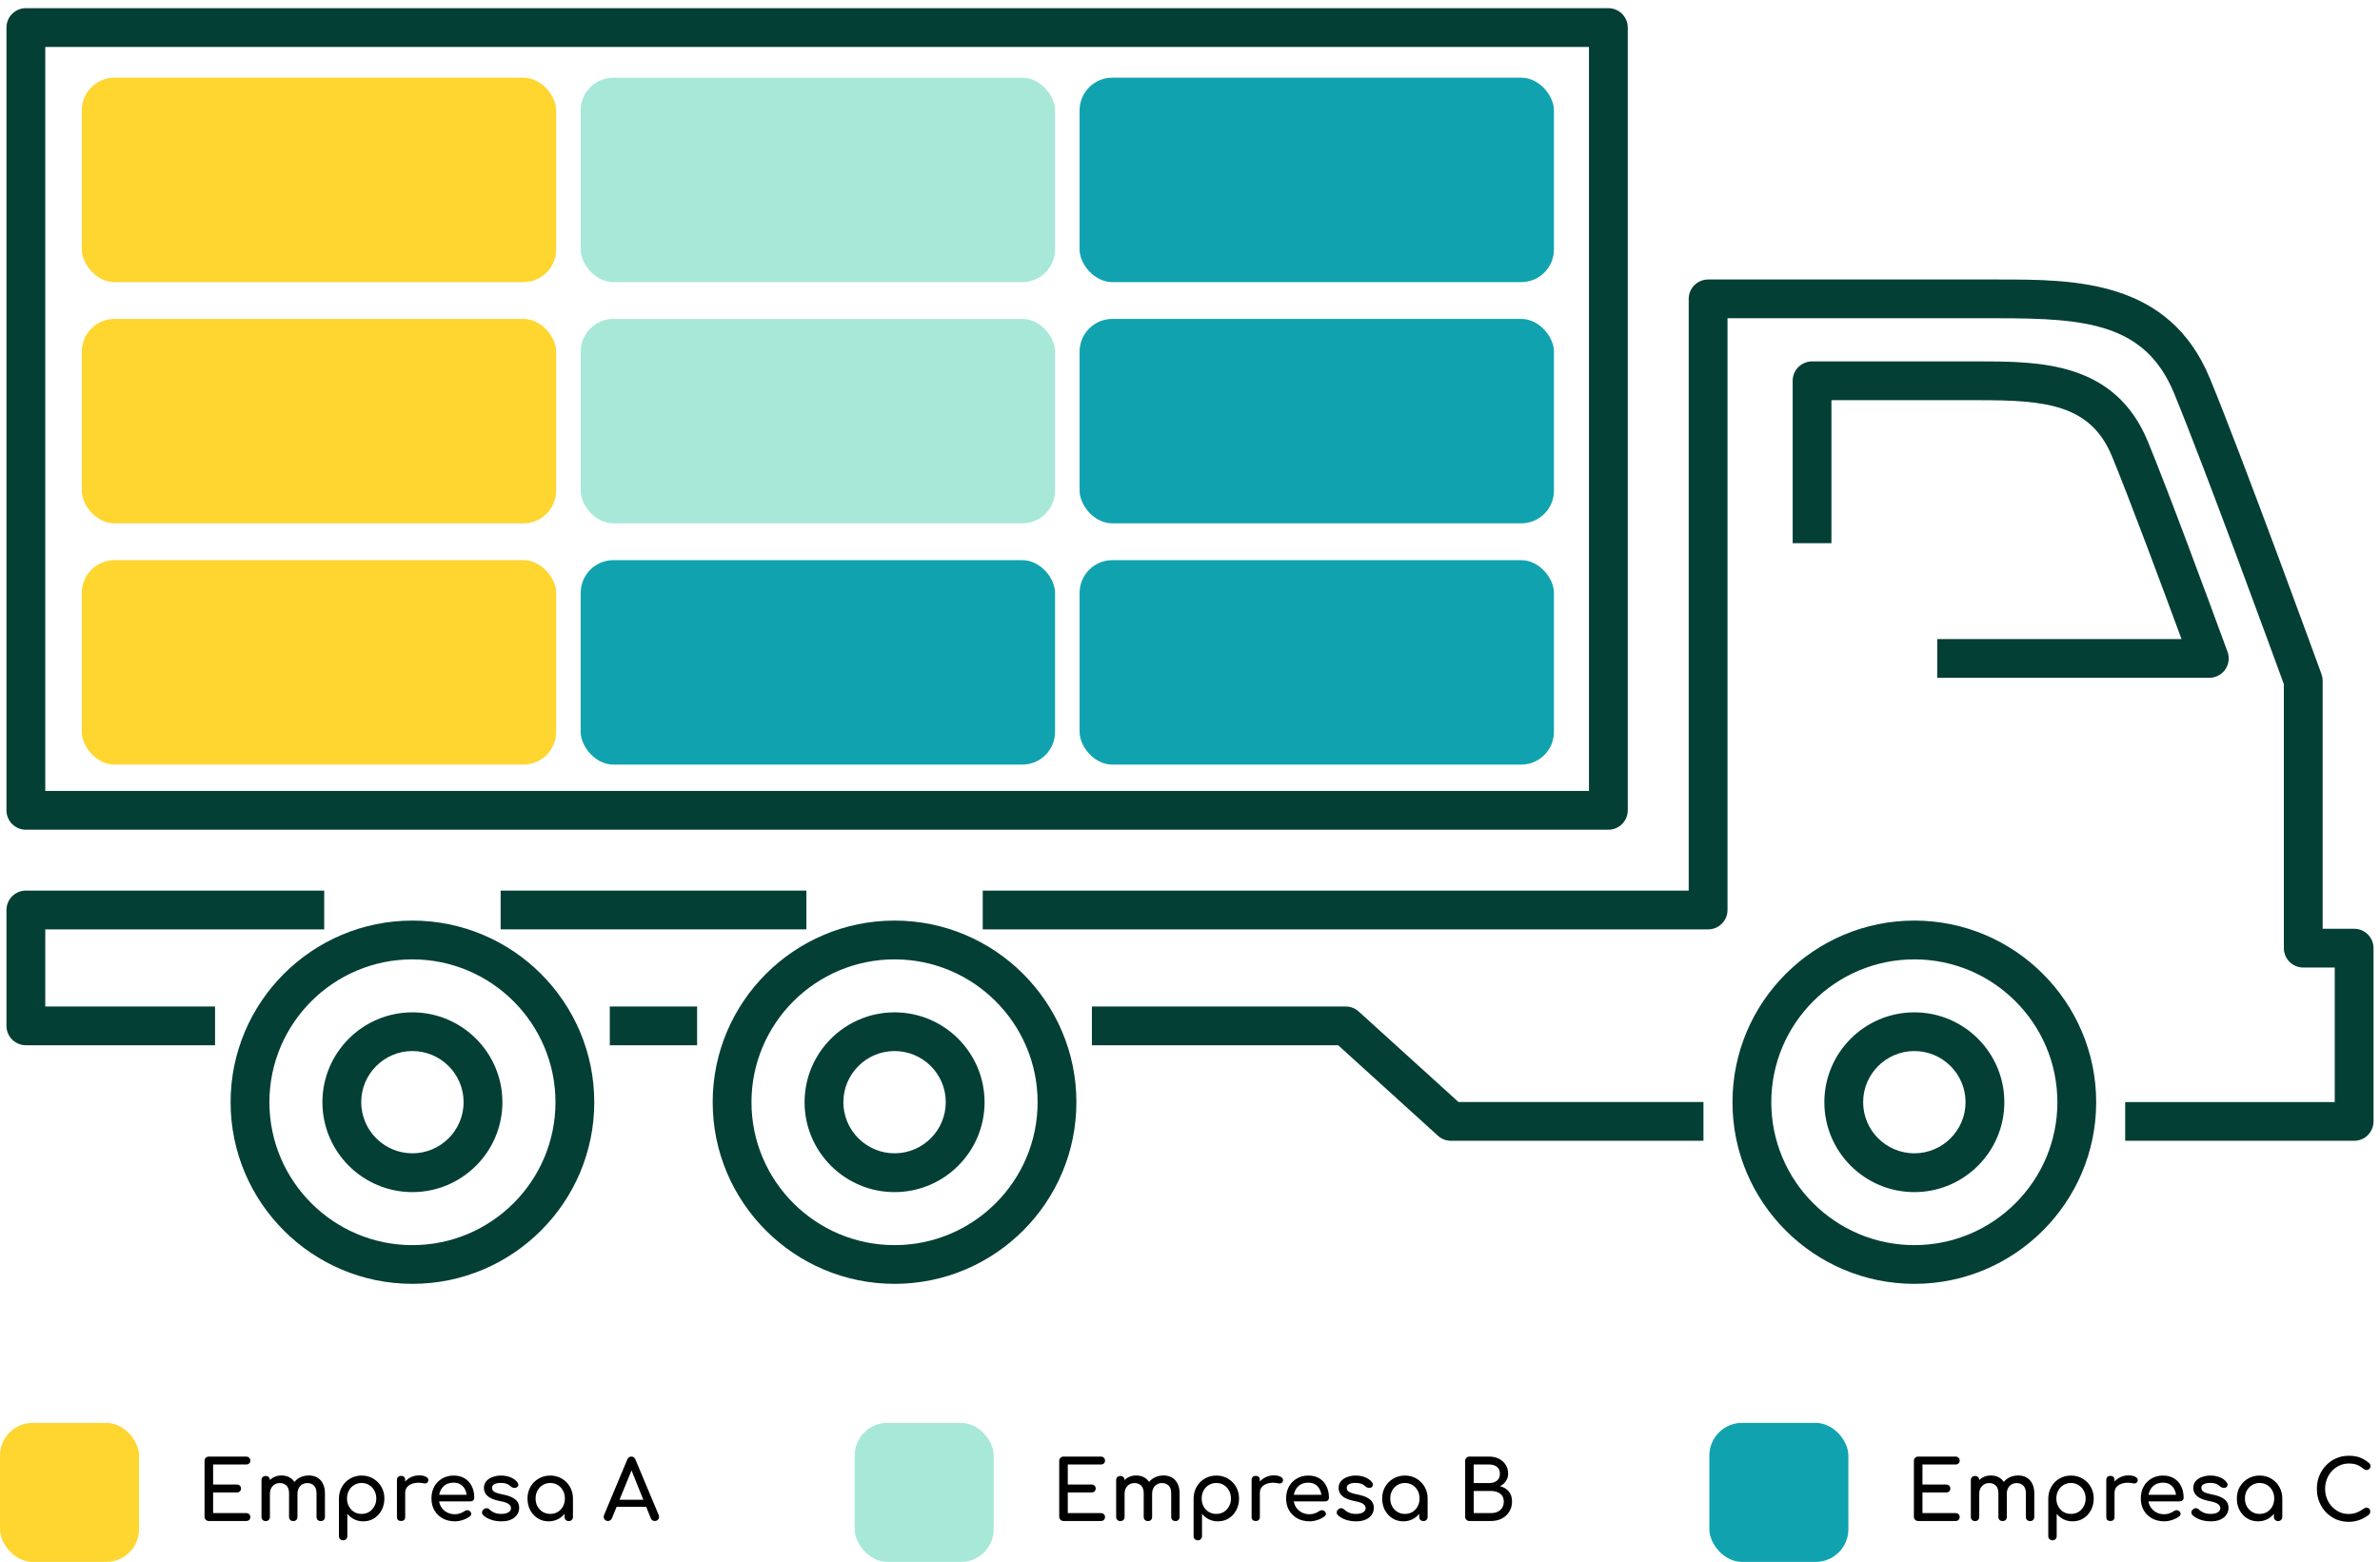 <svg xmlns="http://www.w3.org/2000/svg" width="291" height="191" viewBox="0 0 291 191" fill="none"><path d="M74.559 123.082H85.235V127.822H74.559V123.082Z" fill="#043F36"></path><path d="M3.163 108.909H39.642V113.649H5.535V123.079H26.294V127.819H3.163C1.853 127.819 0.791 126.757 0.791 125.449V111.279C0.791 109.971 1.853 108.909 3.163 108.909Z" fill="#043F36"></path><path d="M120.158 108.91H206.477V36.549C206.477 35.24 207.54 34.179 208.849 34.179H244.351C253.648 34.179 265.221 34.179 270.206 46.282C274.318 56.258 283.75 82.17 283.845 82.432C283.937 82.691 283.988 82.966 283.988 83.241V113.577H287.837C289.146 113.577 290.209 114.639 290.209 115.947V137.135C290.209 138.443 289.146 139.505 287.837 139.505H259.844V134.765H285.465V118.317H281.615C280.306 118.317 279.243 117.255 279.243 115.947V83.661C278.041 80.368 269.615 57.3 265.819 48.083C262.305 39.557 255.036 38.919 244.351 38.919H211.222V111.28C211.222 112.588 210.159 113.65 208.849 113.65H120.158V108.91Z" fill="#043F36"></path><path d="M166.132 123.698L178.329 134.764H208.28V139.504H177.412C176.82 139.504 176.254 139.289 175.818 138.891L163.621 127.825H133.506V123.085H164.541C165.13 123.082 165.699 123.303 166.132 123.698Z" fill="#043F36"></path><path d="M61.211 108.909H98.598V113.649H61.211V108.909Z" fill="#043F36"></path><path d="M234.065 123.796C240.135 123.796 245.069 128.729 245.069 134.79C245.069 140.85 240.132 145.78 234.065 145.78C227.998 145.78 223.061 140.85 223.061 134.79C223.061 128.729 227.995 123.796 234.065 123.796ZM234.065 141.034C237.519 141.034 240.325 138.231 240.325 134.78C240.325 131.336 237.516 128.53 234.065 128.53C230.614 128.53 227.805 131.336 227.805 134.78C227.805 138.231 230.611 141.034 234.065 141.034Z" fill="#043F36"></path><path d="M234.065 112.575C246.325 112.575 256.298 122.536 256.298 134.787C256.298 147.038 246.325 156.998 234.065 156.998C221.802 156.998 211.829 147.038 211.829 134.787C211.829 122.536 221.802 112.575 234.065 112.575ZM234.065 152.262C243.709 152.262 251.554 144.428 251.554 134.79C251.554 125.155 243.709 117.318 234.065 117.318C224.418 117.318 216.574 125.155 216.574 134.79C216.574 144.425 224.418 152.262 234.065 152.262Z" fill="#043F36"></path><path d="M219.186 66.426V46.566C219.186 45.258 220.249 44.196 221.558 44.196H241.878C249.324 44.196 258.588 44.196 262.621 54.004C265.025 59.831 269.754 72.607 272.357 79.705C272.623 80.428 272.518 81.24 272.075 81.879C271.629 82.511 270.905 82.887 270.13 82.887H236.871V78.147H266.73C264.063 70.92 260.28 60.77 258.231 55.806C255.602 49.416 250.048 48.936 241.875 48.936H223.928V66.426H219.186Z" fill="#043F36"></path><path d="M109.378 112.575C121.641 112.575 131.611 122.536 131.611 134.787C131.611 147.038 121.641 156.998 109.378 156.998C97.115 156.998 87.139 147.038 87.139 134.787C87.139 122.536 97.115 112.575 109.378 112.575ZM109.378 152.262C119.025 152.262 126.867 144.428 126.867 134.79C126.867 125.155 119.025 117.318 109.378 117.318C99.728 117.318 91.883 125.155 91.883 134.79C91.883 144.425 99.728 152.262 109.378 152.262Z" fill="#043F36"></path><path d="M109.378 123.796C115.448 123.796 120.382 128.729 120.382 134.79C120.382 140.85 115.445 145.78 109.378 145.78C103.311 145.78 98.374 140.85 98.374 134.79C98.374 128.729 103.311 123.796 109.378 123.796ZM109.378 141.034C112.832 141.034 115.638 138.231 115.638 134.78C115.638 131.336 112.829 128.53 109.378 128.53C105.927 128.53 103.118 131.336 103.118 134.78C103.122 138.231 105.927 141.034 109.378 141.034Z" fill="#043F36"></path><path d="M50.422 123.796C56.495 123.796 61.429 128.729 61.429 134.79C61.429 140.85 56.486 145.78 50.422 145.78C44.358 145.78 39.421 140.85 39.421 134.79C39.421 128.729 44.355 123.796 50.422 123.796ZM50.422 141.034C53.879 141.034 56.685 138.231 56.685 134.78C56.685 131.336 53.873 128.53 50.422 128.53C46.974 128.53 44.166 131.336 44.166 134.78C44.169 138.231 46.977 141.034 50.422 141.034Z" fill="#043F36"></path><path d="M50.422 112.575C62.685 112.575 72.661 122.536 72.661 134.787C72.661 147.038 62.685 156.998 50.422 156.998C38.165 156.998 28.195 147.038 28.195 134.787C28.195 122.536 38.165 112.575 50.422 112.575ZM50.422 152.262C60.072 152.262 67.917 144.428 67.917 134.79C67.917 125.155 60.072 117.318 50.422 117.318C40.778 117.318 32.94 125.155 32.94 134.79C32.94 144.425 40.787 152.262 50.422 152.262Z" fill="#043F36"></path><path d="M3.163 0.999H196.653C197.962 0.999 199.025 2.06 199.025 3.369V99.094C199.025 100.403 197.962 101.464 196.653 101.464H3.163C1.853 101.464 0.791 100.403 0.791 99.094V3.369C0.791 2.06 1.853 0.999 3.163 0.999ZM5.535 96.724H194.28V5.739H5.535V96.724Z" fill="#043F36"></path><rect x="10" y="9.5" width="58" height="25" rx="4" fill="#FFD530"></rect><rect x="10" y="39" width="58" height="25" rx="4" fill="#FFD530"></rect><rect x="10" y="68.5" width="58" height="25" rx="4" fill="#FFD530"></rect><rect x="71" y="9.5" width="58" height="25" rx="4" fill="#A8E8D9"></rect><rect x="71" y="39" width="58" height="25" rx="4" fill="#A8E8D9"></rect><rect x="71" y="68.5" width="58" height="25" rx="4" fill="#10A3AF"></rect><rect x="132" y="9.5" width="58" height="25" rx="4" fill="#10A3AF"></rect><rect x="132" y="39" width="58" height="25" rx="4" fill="#10A3AF"></rect><rect x="132" y="68.5" width="58" height="25" rx="4" fill="#10A3AF"></rect><g clip-path="url(#clip0_205_65808)"><rect y="174" width="17" height="17" rx="4" fill="#FFD530"></rect><path d="M25.534 186C25.386 186 25.261 185.95 25.16 185.849C25.059 185.748 25.009 185.623 25.009 185.475V178.645C25.009 178.491 25.059 178.366 25.16 178.272C25.261 178.171 25.386 178.121 25.534 178.121H30.093C30.248 178.121 30.373 178.168 30.467 178.262C30.561 178.35 30.608 178.467 30.608 178.615C30.608 178.756 30.561 178.871 30.467 178.958C30.373 179.046 30.248 179.089 30.093 179.089H26.058V181.541H28.953C29.108 181.541 29.233 181.588 29.327 181.682C29.421 181.77 29.468 181.884 29.468 182.025C29.468 182.166 29.421 182.284 29.327 182.378C29.233 182.466 29.108 182.509 28.953 182.509H26.058V185.032H30.093C30.248 185.032 30.373 185.075 30.467 185.163C30.561 185.25 30.608 185.364 30.608 185.506C30.608 185.654 30.561 185.775 30.467 185.869C30.373 185.956 30.248 186 30.093 186H25.534ZM39.215 186.01C39.068 186.01 38.943 185.963 38.842 185.869C38.748 185.768 38.701 185.644 38.701 185.496V182.61C38.701 182.187 38.597 181.874 38.388 181.672C38.18 181.464 37.907 181.359 37.571 181.359C37.221 181.359 36.932 181.48 36.703 181.722C36.481 181.965 36.37 182.274 36.37 182.651H35.533C35.533 182.213 35.627 181.83 35.816 181.501C36.004 181.164 36.266 180.902 36.602 180.714C36.946 180.525 37.336 180.431 37.773 180.431C38.156 180.431 38.496 180.515 38.792 180.683C39.088 180.852 39.316 181.1 39.478 181.43C39.646 181.753 39.73 182.146 39.73 182.61V185.496C39.73 185.644 39.683 185.768 39.589 185.869C39.495 185.963 39.37 186.01 39.215 186.01ZM32.486 186.01C32.338 186.01 32.214 185.963 32.113 185.869C32.019 185.768 31.972 185.644 31.972 185.496V181.006C31.972 180.852 32.019 180.727 32.113 180.633C32.214 180.539 32.338 180.492 32.486 180.492C32.641 180.492 32.766 180.539 32.86 180.633C32.954 180.727 33.001 180.852 33.001 181.006V185.496C33.001 185.644 32.954 185.768 32.86 185.869C32.766 185.963 32.641 186.01 32.486 186.01ZM35.856 186.01C35.708 186.01 35.584 185.963 35.483 185.869C35.389 185.768 35.341 185.644 35.341 185.496V182.61C35.341 182.187 35.237 181.874 35.029 181.672C34.82 181.464 34.548 181.359 34.212 181.359C33.862 181.359 33.573 181.48 33.344 181.722C33.115 181.965 33.001 182.274 33.001 182.651H32.365C32.365 182.213 32.453 181.83 32.628 181.501C32.803 181.164 33.045 180.902 33.354 180.714C33.663 180.525 34.017 180.431 34.413 180.431C34.797 180.431 35.136 180.515 35.432 180.683C35.728 180.852 35.957 181.1 36.118 181.43C36.286 181.753 36.37 182.146 36.37 182.61V185.496C36.37 185.644 36.323 185.768 36.229 185.869C36.135 185.963 36.011 186.01 35.856 186.01ZM41.954 188.361C41.806 188.361 41.682 188.31 41.581 188.209C41.487 188.115 41.44 187.994 41.44 187.846V183.246C41.446 182.715 41.571 182.237 41.813 181.813C42.055 181.39 42.385 181.057 42.802 180.815C43.219 180.566 43.689 180.441 44.214 180.441C44.745 180.441 45.219 180.566 45.636 180.815C46.053 181.057 46.383 181.39 46.625 181.813C46.874 182.237 46.998 182.715 46.998 183.246C46.998 183.777 46.884 184.255 46.656 184.678C46.434 185.095 46.127 185.428 45.737 185.677C45.347 185.919 44.907 186.04 44.416 186.04C44.019 186.04 43.652 185.96 43.316 185.798C42.987 185.63 42.704 185.405 42.469 185.122V187.846C42.469 187.994 42.422 188.115 42.328 188.209C42.233 188.31 42.109 188.361 41.954 188.361ZM44.214 185.132C44.557 185.132 44.863 185.052 45.132 184.89C45.401 184.722 45.613 184.497 45.768 184.214C45.929 183.925 46.01 183.602 46.01 183.246C46.01 182.883 45.929 182.56 45.768 182.277C45.613 181.988 45.401 181.763 45.132 181.601C44.863 181.433 44.557 181.349 44.214 181.349C43.878 181.349 43.572 181.433 43.296 181.601C43.027 181.763 42.815 181.988 42.66 182.277C42.506 182.56 42.428 182.883 42.428 183.246C42.428 183.602 42.506 183.925 42.66 184.214C42.815 184.497 43.027 184.722 43.296 184.89C43.572 185.052 43.878 185.132 44.214 185.132ZM49.028 182.55C49.028 182.146 49.125 181.786 49.32 181.47C49.522 181.147 49.791 180.892 50.127 180.704C50.463 180.515 50.833 180.421 51.237 180.421C51.64 180.421 51.94 180.488 52.135 180.623C52.337 180.751 52.414 180.905 52.367 181.087C52.347 181.181 52.306 181.255 52.246 181.309C52.192 181.356 52.128 181.386 52.054 181.4C51.98 181.413 51.899 181.41 51.812 181.39C51.382 181.302 50.995 181.295 50.652 181.369C50.309 181.443 50.036 181.581 49.835 181.783C49.639 181.985 49.542 182.24 49.542 182.55H49.028ZM49.038 186C48.876 186 48.752 185.96 48.664 185.879C48.577 185.792 48.533 185.664 48.533 185.496V180.986C48.533 180.825 48.577 180.7 48.664 180.613C48.752 180.525 48.876 180.482 49.038 180.482C49.206 180.482 49.33 180.525 49.411 180.613C49.498 180.693 49.542 180.818 49.542 180.986V185.496C49.542 185.657 49.498 185.781 49.411 185.869C49.33 185.956 49.206 186 49.038 186ZM55.628 186.04C55.07 186.04 54.572 185.923 54.135 185.687C53.705 185.445 53.365 185.116 53.116 184.699C52.874 184.275 52.753 183.791 52.753 183.246C52.753 182.694 52.867 182.21 53.096 181.793C53.331 181.369 53.654 181.04 54.065 180.804C54.475 180.562 54.946 180.441 55.477 180.441C56.002 180.441 56.452 180.559 56.829 180.794C57.206 181.023 57.491 181.342 57.686 181.753C57.888 182.156 57.989 182.624 57.989 183.155C57.989 183.283 57.945 183.39 57.858 183.478C57.77 183.559 57.66 183.599 57.525 183.599H53.459V182.792H57.495L57.081 183.074C57.074 182.738 57.007 182.439 56.879 182.176C56.752 181.907 56.57 181.696 56.334 181.541C56.099 181.386 55.813 181.309 55.477 181.309C55.094 181.309 54.764 181.393 54.488 181.561C54.219 181.729 54.014 181.961 53.873 182.257C53.732 182.546 53.661 182.876 53.661 183.246C53.661 183.616 53.745 183.945 53.913 184.235C54.081 184.524 54.313 184.752 54.609 184.921C54.905 185.089 55.245 185.173 55.628 185.173C55.837 185.173 56.049 185.136 56.264 185.062C56.486 184.981 56.664 184.89 56.799 184.789C56.9 184.715 57.007 184.678 57.121 184.678C57.242 184.672 57.347 184.705 57.434 184.779C57.548 184.88 57.609 184.991 57.616 185.112C57.623 185.233 57.569 185.338 57.454 185.425C57.226 185.607 56.94 185.755 56.597 185.869C56.261 185.983 55.938 186.04 55.628 186.04ZM61.309 186.04C60.838 186.04 60.401 185.97 59.998 185.828C59.601 185.681 59.291 185.496 59.069 185.274C58.968 185.166 58.925 185.045 58.938 184.91C58.959 184.769 59.026 184.655 59.14 184.567C59.275 184.46 59.406 184.416 59.533 184.436C59.668 184.45 59.782 184.507 59.877 184.608C59.991 184.736 60.172 184.857 60.421 184.971C60.677 185.079 60.959 185.132 61.269 185.132C61.659 185.132 61.955 185.068 62.157 184.941C62.365 184.813 62.473 184.648 62.479 184.446C62.486 184.245 62.389 184.07 62.187 183.922C61.992 183.774 61.632 183.653 61.107 183.559C60.428 183.424 59.934 183.222 59.624 182.953C59.322 182.684 59.17 182.355 59.17 181.965C59.17 181.622 59.271 181.339 59.473 181.117C59.675 180.888 59.934 180.72 60.25 180.613C60.566 180.498 60.895 180.441 61.239 180.441C61.682 180.441 62.076 180.512 62.419 180.653C62.762 180.794 63.034 180.989 63.236 181.238C63.33 181.346 63.374 181.46 63.367 181.581C63.36 181.696 63.303 181.793 63.196 181.874C63.088 181.948 62.96 181.971 62.812 181.944C62.664 181.918 62.54 181.857 62.439 181.763C62.271 181.601 62.089 181.49 61.894 181.43C61.699 181.369 61.474 181.339 61.218 181.339C60.922 181.339 60.67 181.39 60.462 181.49C60.26 181.591 60.159 181.739 60.159 181.934C60.159 182.055 60.189 182.166 60.25 182.267C60.317 182.361 60.445 182.449 60.633 182.53C60.822 182.604 61.097 182.678 61.46 182.752C61.965 182.852 62.362 182.98 62.651 183.135C62.947 183.29 63.159 183.471 63.286 183.68C63.414 183.881 63.478 184.117 63.478 184.386C63.478 184.695 63.394 184.974 63.226 185.223C63.065 185.472 62.822 185.67 62.499 185.818C62.183 185.966 61.787 186.04 61.309 186.04ZM67.079 186.04C66.588 186.04 66.148 185.919 65.758 185.677C65.368 185.428 65.058 185.095 64.83 184.678C64.608 184.255 64.497 183.777 64.497 183.246C64.497 182.715 64.618 182.237 64.86 181.813C65.109 181.39 65.442 181.057 65.859 180.815C66.282 180.566 66.757 180.441 67.281 180.441C67.806 180.441 68.276 180.566 68.694 180.815C69.111 181.057 69.44 181.39 69.682 181.813C69.931 182.237 70.055 182.715 70.055 183.246H69.662C69.662 183.777 69.548 184.255 69.319 184.678C69.097 185.095 68.791 185.428 68.401 185.677C68.011 185.919 67.57 186.04 67.079 186.04ZM67.281 185.132C67.624 185.132 67.93 185.052 68.199 184.89C68.468 184.722 68.68 184.497 68.835 184.214C68.99 183.925 69.067 183.602 69.067 183.246C69.067 182.883 68.99 182.56 68.835 182.277C68.68 181.988 68.468 181.763 68.199 181.601C67.93 181.433 67.624 181.349 67.281 181.349C66.945 181.349 66.639 181.433 66.363 181.601C66.094 181.763 65.879 181.988 65.717 182.277C65.563 182.56 65.485 182.883 65.485 183.246C65.485 183.602 65.563 183.925 65.717 184.214C65.879 184.497 66.094 184.722 66.363 184.89C66.639 185.052 66.945 185.132 67.281 185.132ZM69.541 186.01C69.393 186.01 69.269 185.963 69.168 185.869C69.073 185.768 69.026 185.644 69.026 185.496V183.952L69.218 182.883L70.055 183.246V185.496C70.055 185.644 70.005 185.768 69.904 185.869C69.81 185.963 69.689 186.01 69.541 186.01ZM74.331 186C74.142 186 73.998 185.919 73.897 185.758C73.796 185.596 73.786 185.425 73.867 185.243L76.701 178.474C76.802 178.239 76.967 178.121 77.196 178.121C77.438 178.121 77.603 178.239 77.69 178.474L80.535 185.264C80.609 185.452 80.596 185.623 80.495 185.778C80.401 185.926 80.256 186 80.061 186C79.96 186 79.863 185.973 79.768 185.919C79.681 185.859 79.617 185.778 79.577 185.677L77.075 179.463H77.357L74.815 185.677C74.768 185.785 74.697 185.865 74.603 185.919C74.516 185.973 74.425 186 74.331 186ZM74.865 184.265L75.269 183.397H79.224L79.627 184.265H74.865Z" fill="black"></path></g><g clip-path="url(#clip1_205_65808)"><rect x="104.5" y="174" width="17" height="17" rx="4" fill="#A8E8D9"></rect><path d="M130.033 186C129.885 186 129.761 185.95 129.66 185.849C129.559 185.748 129.509 185.623 129.509 185.475V178.645C129.509 178.491 129.559 178.366 129.66 178.272C129.761 178.171 129.885 178.121 130.033 178.121H134.593C134.748 178.121 134.873 178.168 134.967 178.262C135.061 178.35 135.108 178.467 135.108 178.615C135.108 178.756 135.061 178.871 134.967 178.958C134.873 179.046 134.748 179.089 134.593 179.089H130.558V181.541H133.453C133.608 181.541 133.733 181.588 133.827 181.682C133.921 181.77 133.968 181.884 133.968 182.025C133.968 182.166 133.921 182.284 133.827 182.378C133.733 182.466 133.608 182.509 133.453 182.509H130.558V185.032H134.593C134.748 185.032 134.873 185.075 134.967 185.163C135.061 185.25 135.108 185.364 135.108 185.506C135.108 185.654 135.061 185.775 134.967 185.869C134.873 185.956 134.748 186 134.593 186H130.033ZM143.715 186.01C143.567 186.01 143.443 185.963 143.342 185.869C143.248 185.768 143.201 185.644 143.201 185.496V182.61C143.201 182.187 143.097 181.874 142.888 181.672C142.68 181.464 142.407 181.359 142.071 181.359C141.721 181.359 141.432 181.48 141.203 181.722C140.981 181.965 140.87 182.274 140.87 182.651H140.033C140.033 182.213 140.127 181.83 140.316 181.501C140.504 181.164 140.766 180.902 141.103 180.714C141.446 180.525 141.836 180.431 142.273 180.431C142.656 180.431 142.996 180.515 143.292 180.683C143.588 180.852 143.816 181.1 143.978 181.43C144.146 181.753 144.23 182.146 144.23 182.61V185.496C144.23 185.644 144.183 185.768 144.089 185.869C143.995 185.963 143.87 186.01 143.715 186.01ZM136.986 186.01C136.838 186.01 136.714 185.963 136.613 185.869C136.519 185.768 136.472 185.644 136.472 185.496V181.006C136.472 180.852 136.519 180.727 136.613 180.633C136.714 180.539 136.838 180.492 136.986 180.492C137.141 180.492 137.266 180.539 137.36 180.633C137.454 180.727 137.501 180.852 137.501 181.006V185.496C137.501 185.644 137.454 185.768 137.36 185.869C137.266 185.963 137.141 186.01 136.986 186.01ZM140.356 186.01C140.208 186.01 140.084 185.963 139.983 185.869C139.889 185.768 139.841 185.644 139.841 185.496V182.61C139.841 182.187 139.737 181.874 139.529 181.672C139.32 181.464 139.048 181.359 138.712 181.359C138.362 181.359 138.073 181.48 137.844 181.722C137.615 181.965 137.501 182.274 137.501 182.651H136.865C136.865 182.213 136.953 181.83 137.128 181.501C137.303 181.164 137.545 180.902 137.854 180.714C138.163 180.525 138.516 180.431 138.913 180.431C139.297 180.431 139.636 180.515 139.932 180.683C140.228 180.852 140.457 181.1 140.618 181.43C140.786 181.753 140.87 182.146 140.87 182.61V185.496C140.87 185.644 140.823 185.768 140.729 185.869C140.635 185.963 140.511 186.01 140.356 186.01ZM146.454 188.361C146.306 188.361 146.182 188.31 146.081 188.209C145.987 188.115 145.94 187.994 145.94 187.846V183.246C145.946 182.715 146.071 182.237 146.313 181.813C146.555 181.39 146.885 181.057 147.302 180.815C147.719 180.566 148.189 180.441 148.714 180.441C149.245 180.441 149.72 180.566 150.137 180.815C150.554 181.057 150.883 181.39 151.125 181.813C151.374 182.237 151.498 182.715 151.498 183.246C151.498 183.777 151.384 184.255 151.155 184.678C150.934 185.095 150.627 185.428 150.237 185.677C149.847 185.919 149.407 186.04 148.916 186.04C148.519 186.04 148.152 185.96 147.816 185.798C147.487 185.63 147.204 185.405 146.969 185.122V187.846C146.969 187.994 146.922 188.115 146.827 188.209C146.733 188.31 146.609 188.361 146.454 188.361ZM148.714 185.132C149.057 185.132 149.363 185.052 149.632 184.89C149.901 184.722 150.113 184.497 150.268 184.214C150.429 183.925 150.51 183.602 150.51 183.246C150.51 182.883 150.429 182.56 150.268 182.277C150.113 181.988 149.901 181.763 149.632 181.601C149.363 181.433 149.057 181.349 148.714 181.349C148.378 181.349 148.072 181.433 147.796 181.601C147.527 181.763 147.315 181.988 147.16 182.277C147.006 182.56 146.928 182.883 146.928 183.246C146.928 183.602 147.006 183.925 147.16 184.214C147.315 184.497 147.527 184.722 147.796 184.89C148.072 185.052 148.378 185.132 148.714 185.132ZM153.528 182.55C153.528 182.146 153.625 181.786 153.82 181.47C154.022 181.147 154.291 180.892 154.627 180.704C154.963 180.515 155.333 180.421 155.737 180.421C156.14 180.421 156.44 180.488 156.635 180.623C156.837 180.751 156.914 180.905 156.867 181.087C156.847 181.181 156.806 181.255 156.746 181.309C156.692 181.356 156.628 181.386 156.554 181.4C156.48 181.413 156.399 181.41 156.312 181.39C155.881 181.302 155.495 181.295 155.152 181.369C154.809 181.443 154.536 181.581 154.335 181.783C154.14 181.985 154.042 182.24 154.042 182.55H153.528ZM153.538 186C153.376 186 153.252 185.96 153.164 185.879C153.077 185.792 153.033 185.664 153.033 185.496V180.986C153.033 180.825 153.077 180.7 153.164 180.613C153.252 180.525 153.376 180.482 153.538 180.482C153.706 180.482 153.83 180.525 153.911 180.613C153.998 180.693 154.042 180.818 154.042 180.986V185.496C154.042 185.657 153.998 185.781 153.911 185.869C153.83 185.956 153.706 186 153.538 186ZM160.128 186.04C159.57 186.04 159.072 185.923 158.635 185.687C158.205 185.445 157.865 185.116 157.616 184.699C157.374 184.275 157.253 183.791 157.253 183.246C157.253 182.694 157.367 182.21 157.596 181.793C157.831 181.369 158.154 181.04 158.565 180.804C158.975 180.562 159.446 180.441 159.977 180.441C160.502 180.441 160.952 180.559 161.329 180.794C161.705 181.023 161.991 181.342 162.186 181.753C162.388 182.156 162.489 182.624 162.489 183.155C162.489 183.283 162.445 183.39 162.358 183.478C162.27 183.559 162.159 183.599 162.025 183.599H157.959V182.792H161.995L161.581 183.074C161.574 182.738 161.507 182.439 161.379 182.176C161.251 181.907 161.07 181.696 160.834 181.541C160.599 181.386 160.313 181.309 159.977 181.309C159.594 181.309 159.264 181.393 158.988 181.561C158.719 181.729 158.514 181.961 158.373 182.257C158.232 182.546 158.161 182.876 158.161 183.246C158.161 183.616 158.245 183.945 158.413 184.235C158.581 184.524 158.813 184.752 159.109 184.921C159.405 185.089 159.745 185.173 160.128 185.173C160.337 185.173 160.549 185.136 160.764 185.062C160.986 184.981 161.164 184.89 161.299 184.789C161.399 184.715 161.507 184.678 161.621 184.678C161.742 184.672 161.847 184.705 161.934 184.779C162.048 184.88 162.109 184.991 162.116 185.112C162.122 185.233 162.069 185.338 161.954 185.425C161.726 185.607 161.44 185.755 161.097 185.869C160.761 185.983 160.438 186.04 160.128 186.04ZM165.809 186.04C165.338 186.04 164.901 185.97 164.498 185.828C164.101 185.681 163.791 185.496 163.569 185.274C163.469 185.166 163.425 185.045 163.438 184.91C163.458 184.769 163.526 184.655 163.64 184.567C163.775 184.46 163.906 184.416 164.033 184.436C164.168 184.45 164.282 184.507 164.377 184.608C164.491 184.736 164.672 184.857 164.921 184.971C165.177 185.079 165.459 185.132 165.769 185.132C166.159 185.132 166.455 185.068 166.657 184.941C166.865 184.813 166.973 184.648 166.979 184.446C166.986 184.245 166.889 184.07 166.687 183.922C166.492 183.774 166.132 183.653 165.607 183.559C164.928 183.424 164.434 183.222 164.124 182.953C163.822 182.684 163.67 182.355 163.67 181.965C163.67 181.622 163.771 181.339 163.973 181.117C164.175 180.888 164.434 180.72 164.75 180.613C165.066 180.498 165.395 180.441 165.738 180.441C166.182 180.441 166.576 180.512 166.919 180.653C167.262 180.794 167.534 180.989 167.736 181.238C167.83 181.346 167.874 181.46 167.867 181.581C167.86 181.696 167.803 181.793 167.696 181.874C167.588 181.948 167.46 181.971 167.312 181.944C167.164 181.918 167.04 181.857 166.939 181.763C166.771 181.601 166.589 181.49 166.394 181.43C166.199 181.369 165.974 181.339 165.718 181.339C165.422 181.339 165.17 181.39 164.962 181.49C164.76 181.591 164.659 181.739 164.659 181.934C164.659 182.055 164.689 182.166 164.75 182.267C164.817 182.361 164.945 182.449 165.133 182.53C165.321 182.604 165.597 182.678 165.96 182.752C166.465 182.852 166.862 182.98 167.151 183.135C167.447 183.29 167.659 183.471 167.786 183.68C167.914 183.881 167.978 184.117 167.978 184.386C167.978 184.695 167.894 184.974 167.726 185.223C167.564 185.472 167.322 185.67 167 185.818C166.683 185.966 166.287 186.04 165.809 186.04ZM171.579 186.04C171.088 186.04 170.648 185.919 170.258 185.677C169.868 185.428 169.558 185.095 169.33 184.678C169.108 184.255 168.997 183.777 168.997 183.246C168.997 182.715 169.118 182.237 169.36 181.813C169.609 181.39 169.942 181.057 170.359 180.815C170.782 180.566 171.257 180.441 171.781 180.441C172.306 180.441 172.777 180.566 173.194 180.815C173.611 181.057 173.94 181.39 174.182 181.813C174.431 182.237 174.555 182.715 174.555 183.246H174.162C174.162 183.777 174.048 184.255 173.819 184.678C173.597 185.095 173.291 185.428 172.901 185.677C172.511 185.919 172.07 186.04 171.579 186.04ZM171.781 185.132C172.124 185.132 172.43 185.052 172.699 184.89C172.968 184.722 173.18 184.497 173.335 184.214C173.489 183.925 173.567 183.602 173.567 183.246C173.567 182.883 173.489 182.56 173.335 182.277C173.18 181.988 172.968 181.763 172.699 181.601C172.43 181.433 172.124 181.349 171.781 181.349C171.445 181.349 171.139 181.433 170.863 181.601C170.594 181.763 170.379 181.988 170.217 182.277C170.063 182.56 169.985 182.883 169.985 183.246C169.985 183.602 170.063 183.925 170.217 184.214C170.379 184.497 170.594 184.722 170.863 184.89C171.139 185.052 171.445 185.132 171.781 185.132ZM174.041 186.01C173.893 186.01 173.769 185.963 173.668 185.869C173.574 185.768 173.526 185.644 173.526 185.496V183.952L173.718 182.883L174.555 183.246V185.496C174.555 185.644 174.505 185.768 174.404 185.869C174.31 185.963 174.189 186.01 174.041 186.01ZM179.668 186C179.52 186 179.396 185.95 179.295 185.849C179.194 185.748 179.143 185.623 179.143 185.475V178.645C179.143 178.491 179.194 178.366 179.295 178.272C179.396 178.171 179.52 178.121 179.668 178.121H182.079C182.537 178.121 182.937 178.212 183.28 178.393C183.629 178.568 183.902 178.814 184.097 179.13C184.299 179.446 184.4 179.809 184.4 180.219C184.4 180.549 184.309 180.848 184.127 181.117C183.952 181.379 183.71 181.588 183.401 181.743C183.845 181.85 184.201 182.062 184.47 182.378C184.739 182.694 184.874 183.108 184.874 183.619C184.874 184.083 184.763 184.493 184.541 184.85C184.326 185.206 184.023 185.489 183.633 185.697C183.243 185.899 182.795 186 182.291 186H179.668ZM180.193 185.032H182.291C182.6 185.032 182.873 184.978 183.108 184.87C183.344 184.762 183.529 184.604 183.663 184.396C183.798 184.187 183.865 183.928 183.865 183.619C183.865 183.33 183.798 183.091 183.663 182.903C183.529 182.715 183.344 182.573 183.108 182.479C182.873 182.378 182.6 182.328 182.291 182.328H180.193V185.032ZM180.193 181.359H182.079C182.463 181.359 182.775 181.265 183.017 181.077C183.266 180.888 183.391 180.603 183.391 180.219C183.391 179.836 183.266 179.553 183.017 179.372C182.775 179.184 182.463 179.089 182.079 179.089H180.193V181.359Z" fill="black"></path></g><g clip-path="url(#clip2_205_65808)"><rect x="209" y="174" width="17" height="17" rx="4" fill="#10A3AF"></rect><path d="M234.533 186C234.385 186 234.261 185.95 234.16 185.849C234.059 185.748 234.009 185.623 234.009 185.475V178.645C234.009 178.491 234.059 178.366 234.16 178.272C234.261 178.171 234.385 178.121 234.533 178.121H239.093C239.248 178.121 239.373 178.168 239.467 178.262C239.561 178.35 239.608 178.467 239.608 178.615C239.608 178.756 239.561 178.871 239.467 178.958C239.373 179.046 239.248 179.089 239.093 179.089H235.058V181.541H237.953C238.108 181.541 238.233 181.588 238.327 181.682C238.421 181.77 238.468 181.884 238.468 182.025C238.468 182.166 238.421 182.284 238.327 182.378C238.233 182.466 238.108 182.509 237.953 182.509H235.058V185.032H239.093C239.248 185.032 239.373 185.075 239.467 185.163C239.561 185.25 239.608 185.364 239.608 185.506C239.608 185.654 239.561 185.775 239.467 185.869C239.373 185.956 239.248 186 239.093 186H234.533ZM248.215 186.01C248.067 186.01 247.943 185.963 247.842 185.869C247.748 185.768 247.701 185.644 247.701 185.496V182.61C247.701 182.187 247.597 181.874 247.388 181.672C247.18 181.464 246.907 181.359 246.571 181.359C246.221 181.359 245.932 181.48 245.703 181.722C245.481 181.965 245.37 182.274 245.37 182.651H244.533C244.533 182.213 244.627 181.83 244.816 181.501C245.004 181.164 245.266 180.902 245.603 180.714C245.946 180.525 246.336 180.431 246.773 180.431C247.156 180.431 247.496 180.515 247.792 180.683C248.088 180.852 248.316 181.1 248.478 181.43C248.646 181.753 248.73 182.146 248.73 182.61V185.496C248.73 185.644 248.683 185.768 248.589 185.869C248.495 185.963 248.37 186.01 248.215 186.01ZM241.486 186.01C241.338 186.01 241.214 185.963 241.113 185.869C241.019 185.768 240.972 185.644 240.972 185.496V181.006C240.972 180.852 241.019 180.727 241.113 180.633C241.214 180.539 241.338 180.492 241.486 180.492C241.641 180.492 241.766 180.539 241.86 180.633C241.954 180.727 242.001 180.852 242.001 181.006V185.496C242.001 185.644 241.954 185.768 241.86 185.869C241.766 185.963 241.641 186.01 241.486 186.01ZM244.856 186.01C244.708 186.01 244.584 185.963 244.483 185.869C244.389 185.768 244.341 185.644 244.341 185.496V182.61C244.341 182.187 244.237 181.874 244.029 181.672C243.82 181.464 243.548 181.359 243.212 181.359C242.862 181.359 242.573 181.48 242.344 181.722C242.115 181.965 242.001 182.274 242.001 182.651H241.365C241.365 182.213 241.453 181.83 241.628 181.501C241.803 181.164 242.045 180.902 242.354 180.714C242.663 180.525 243.016 180.431 243.413 180.431C243.797 180.431 244.136 180.515 244.432 180.683C244.728 180.852 244.957 181.1 245.118 181.43C245.286 181.753 245.37 182.146 245.37 182.61V185.496C245.37 185.644 245.323 185.768 245.229 185.869C245.135 185.963 245.011 186.01 244.856 186.01ZM250.954 188.361C250.806 188.361 250.682 188.31 250.581 188.209C250.487 188.115 250.44 187.994 250.44 187.846V183.246C250.446 182.715 250.571 182.237 250.813 181.813C251.055 181.39 251.385 181.057 251.802 180.815C252.219 180.566 252.689 180.441 253.214 180.441C253.745 180.441 254.22 180.566 254.637 180.815C255.054 181.057 255.383 181.39 255.625 181.813C255.874 182.237 255.998 182.715 255.998 183.246C255.998 183.777 255.884 184.255 255.655 184.678C255.434 185.095 255.127 185.428 254.737 185.677C254.347 185.919 253.907 186.04 253.416 186.04C253.019 186.04 252.652 185.96 252.316 185.798C251.987 185.63 251.704 185.405 251.469 185.122V187.846C251.469 187.994 251.422 188.115 251.327 188.209C251.233 188.31 251.109 188.361 250.954 188.361ZM253.214 185.132C253.557 185.132 253.863 185.052 254.132 184.89C254.401 184.722 254.613 184.497 254.768 184.214C254.929 183.925 255.01 183.602 255.01 183.246C255.01 182.883 254.929 182.56 254.768 182.277C254.613 181.988 254.401 181.763 254.132 181.601C253.863 181.433 253.557 181.349 253.214 181.349C252.878 181.349 252.572 181.433 252.296 181.601C252.027 181.763 251.815 181.988 251.66 182.277C251.506 182.56 251.428 182.883 251.428 183.246C251.428 183.602 251.506 183.925 251.66 184.214C251.815 184.497 252.027 184.722 252.296 184.89C252.572 185.052 252.878 185.132 253.214 185.132ZM258.028 182.55C258.028 182.146 258.125 181.786 258.32 181.47C258.522 181.147 258.791 180.892 259.127 180.704C259.463 180.515 259.833 180.421 260.237 180.421C260.64 180.421 260.94 180.488 261.135 180.623C261.337 180.751 261.414 180.905 261.367 181.087C261.347 181.181 261.306 181.255 261.246 181.309C261.192 181.356 261.128 181.386 261.054 181.4C260.98 181.413 260.899 181.41 260.812 181.39C260.381 181.302 259.995 181.295 259.652 181.369C259.309 181.443 259.036 181.581 258.835 181.783C258.64 181.985 258.542 182.24 258.542 182.55H258.028ZM258.038 186C257.876 186 257.752 185.96 257.664 185.879C257.577 185.792 257.533 185.664 257.533 185.496V180.986C257.533 180.825 257.577 180.7 257.664 180.613C257.752 180.525 257.876 180.482 258.038 180.482C258.206 180.482 258.33 180.525 258.411 180.613C258.498 180.693 258.542 180.818 258.542 180.986V185.496C258.542 185.657 258.498 185.781 258.411 185.869C258.33 185.956 258.206 186 258.038 186ZM264.628 186.04C264.07 186.04 263.572 185.923 263.135 185.687C262.705 185.445 262.365 185.116 262.116 184.699C261.874 184.275 261.753 183.791 261.753 183.246C261.753 182.694 261.867 182.21 262.096 181.793C262.331 181.369 262.654 181.04 263.065 180.804C263.475 180.562 263.946 180.441 264.477 180.441C265.002 180.441 265.452 180.559 265.829 180.794C266.205 181.023 266.491 181.342 266.686 181.753C266.888 182.156 266.989 182.624 266.989 183.155C266.989 183.283 266.945 183.39 266.858 183.478C266.77 183.559 266.659 183.599 266.525 183.599H262.459V182.792H266.495L266.081 183.074C266.074 182.738 266.007 182.439 265.879 182.176C265.751 181.907 265.57 181.696 265.334 181.541C265.099 181.386 264.813 181.309 264.477 181.309C264.094 181.309 263.764 181.393 263.488 181.561C263.219 181.729 263.014 181.961 262.873 182.257C262.732 182.546 262.661 182.876 262.661 183.246C262.661 183.616 262.745 183.945 262.913 184.235C263.081 184.524 263.313 184.752 263.609 184.921C263.905 185.089 264.245 185.173 264.628 185.173C264.837 185.173 265.049 185.136 265.264 185.062C265.486 184.981 265.664 184.89 265.799 184.789C265.899 184.715 266.007 184.678 266.121 184.678C266.242 184.672 266.347 184.705 266.434 184.779C266.548 184.88 266.609 184.991 266.616 185.112C266.622 185.233 266.569 185.338 266.454 185.425C266.226 185.607 265.94 185.755 265.597 185.869C265.261 185.983 264.938 186.04 264.628 186.04ZM270.309 186.04C269.838 186.04 269.401 185.97 268.998 185.828C268.601 185.681 268.291 185.496 268.069 185.274C267.969 185.166 267.925 185.045 267.938 184.91C267.958 184.769 268.026 184.655 268.14 184.567C268.275 184.46 268.406 184.416 268.533 184.436C268.668 184.45 268.782 184.507 268.877 184.608C268.991 184.736 269.172 184.857 269.421 184.971C269.677 185.079 269.959 185.132 270.269 185.132C270.659 185.132 270.955 185.068 271.157 184.941C271.365 184.813 271.473 184.648 271.479 184.446C271.486 184.245 271.389 184.07 271.187 183.922C270.992 183.774 270.632 183.653 270.107 183.559C269.428 183.424 268.934 183.222 268.624 182.953C268.322 182.684 268.17 182.355 268.17 181.965C268.17 181.622 268.271 181.339 268.473 181.117C268.675 180.888 268.934 180.72 269.25 180.613C269.566 180.498 269.895 180.441 270.238 180.441C270.682 180.441 271.076 180.512 271.419 180.653C271.762 180.794 272.034 180.989 272.236 181.238C272.33 181.346 272.374 181.46 272.367 181.581C272.36 181.696 272.303 181.793 272.196 181.874C272.088 181.948 271.96 181.971 271.812 181.944C271.664 181.918 271.54 181.857 271.439 181.763C271.271 181.601 271.089 181.49 270.894 181.43C270.699 181.369 270.474 181.339 270.218 181.339C269.922 181.339 269.67 181.39 269.462 181.49C269.26 181.591 269.159 181.739 269.159 181.934C269.159 182.055 269.189 182.166 269.25 182.267C269.317 182.361 269.445 182.449 269.633 182.53C269.821 182.604 270.097 182.678 270.46 182.752C270.965 182.852 271.362 182.98 271.651 183.135C271.947 183.29 272.159 183.471 272.286 183.68C272.414 183.881 272.478 184.117 272.478 184.386C272.478 184.695 272.394 184.974 272.226 185.223C272.064 185.472 271.822 185.67 271.5 185.818C271.183 185.966 270.787 186.04 270.309 186.04ZM276.079 186.04C275.588 186.04 275.148 185.919 274.758 185.677C274.368 185.428 274.058 185.095 273.83 184.678C273.608 184.255 273.497 183.777 273.497 183.246C273.497 182.715 273.618 182.237 273.86 181.813C274.109 181.39 274.442 181.057 274.859 180.815C275.282 180.566 275.757 180.441 276.281 180.441C276.806 180.441 277.277 180.566 277.694 180.815C278.111 181.057 278.44 181.39 278.682 181.813C278.931 182.237 279.055 182.715 279.055 183.246H278.662C278.662 183.777 278.548 184.255 278.319 184.678C278.097 185.095 277.791 185.428 277.401 185.677C277.011 185.919 276.57 186.04 276.079 186.04ZM276.281 185.132C276.624 185.132 276.93 185.052 277.199 184.89C277.468 184.722 277.68 184.497 277.835 184.214C277.989 183.925 278.067 183.602 278.067 183.246C278.067 182.883 277.989 182.56 277.835 182.277C277.68 181.988 277.468 181.763 277.199 181.601C276.93 181.433 276.624 181.349 276.281 181.349C275.945 181.349 275.639 181.433 275.363 181.601C275.094 181.763 274.879 181.988 274.717 182.277C274.563 182.56 274.485 182.883 274.485 183.246C274.485 183.602 274.563 183.925 274.717 184.214C274.879 184.497 275.094 184.722 275.363 184.89C275.639 185.052 275.945 185.132 276.281 185.132ZM278.541 186.01C278.393 186.01 278.269 185.963 278.168 185.869C278.074 185.768 278.026 185.644 278.026 185.496V183.952L278.218 182.883L279.055 183.246V185.496C279.055 185.644 279.005 185.768 278.904 185.869C278.81 185.963 278.689 186.01 278.541 186.01ZM287.174 186.101C286.63 186.101 286.119 186 285.641 185.798C285.17 185.59 284.757 185.304 284.4 184.941C284.05 184.571 283.775 184.14 283.573 183.649C283.378 183.158 283.28 182.627 283.28 182.055C283.28 181.49 283.378 180.966 283.573 180.482C283.775 179.991 284.05 179.564 284.4 179.2C284.757 178.83 285.17 178.541 285.641 178.333C286.112 178.124 286.623 178.02 287.174 178.02C287.692 178.02 288.136 178.087 288.506 178.222C288.883 178.356 289.259 178.578 289.636 178.888C289.69 178.928 289.73 178.972 289.757 179.019C289.791 179.059 289.811 179.103 289.818 179.15C289.831 179.19 289.838 179.241 289.838 179.301C289.838 179.429 289.791 179.537 289.697 179.624C289.609 179.705 289.502 179.752 289.374 179.765C289.246 179.772 289.122 179.728 289 179.634C288.752 179.419 288.493 179.254 288.224 179.14C287.961 179.025 287.612 178.968 287.174 178.968C286.778 178.968 286.404 179.049 286.055 179.21C285.705 179.372 285.395 179.594 285.126 179.876C284.864 180.159 284.659 180.488 284.511 180.865C284.363 181.235 284.289 181.632 284.289 182.055C284.289 182.486 284.363 182.889 284.511 183.266C284.659 183.636 284.864 183.962 285.126 184.245C285.395 184.527 285.705 184.749 286.055 184.91C286.404 185.065 286.778 185.142 287.174 185.142C287.517 185.142 287.84 185.085 288.143 184.971C288.452 184.85 288.748 184.685 289.031 184.477C289.152 184.389 289.269 184.352 289.384 184.366C289.505 184.372 289.606 184.419 289.686 184.507C289.767 184.588 289.808 184.702 289.808 184.85C289.808 184.917 289.794 184.984 289.767 185.052C289.74 185.112 289.7 185.169 289.646 185.223C289.283 185.512 288.893 185.731 288.476 185.879C288.066 186.027 287.632 186.101 287.174 186.101Z" fill="black"></path></g><defs><clipPath id="clip0_205_65808"><rect width="81" height="17" fill="white" transform="translate(0 174)"></rect></clipPath><clipPath id="clip1_205_65808"><rect width="81" height="17" fill="white" transform="translate(104.5 174)"></rect></clipPath><clipPath id="clip2_205_65808"><rect width="82" height="17" fill="white" transform="translate(209 174)"></rect></clipPath></defs></svg>